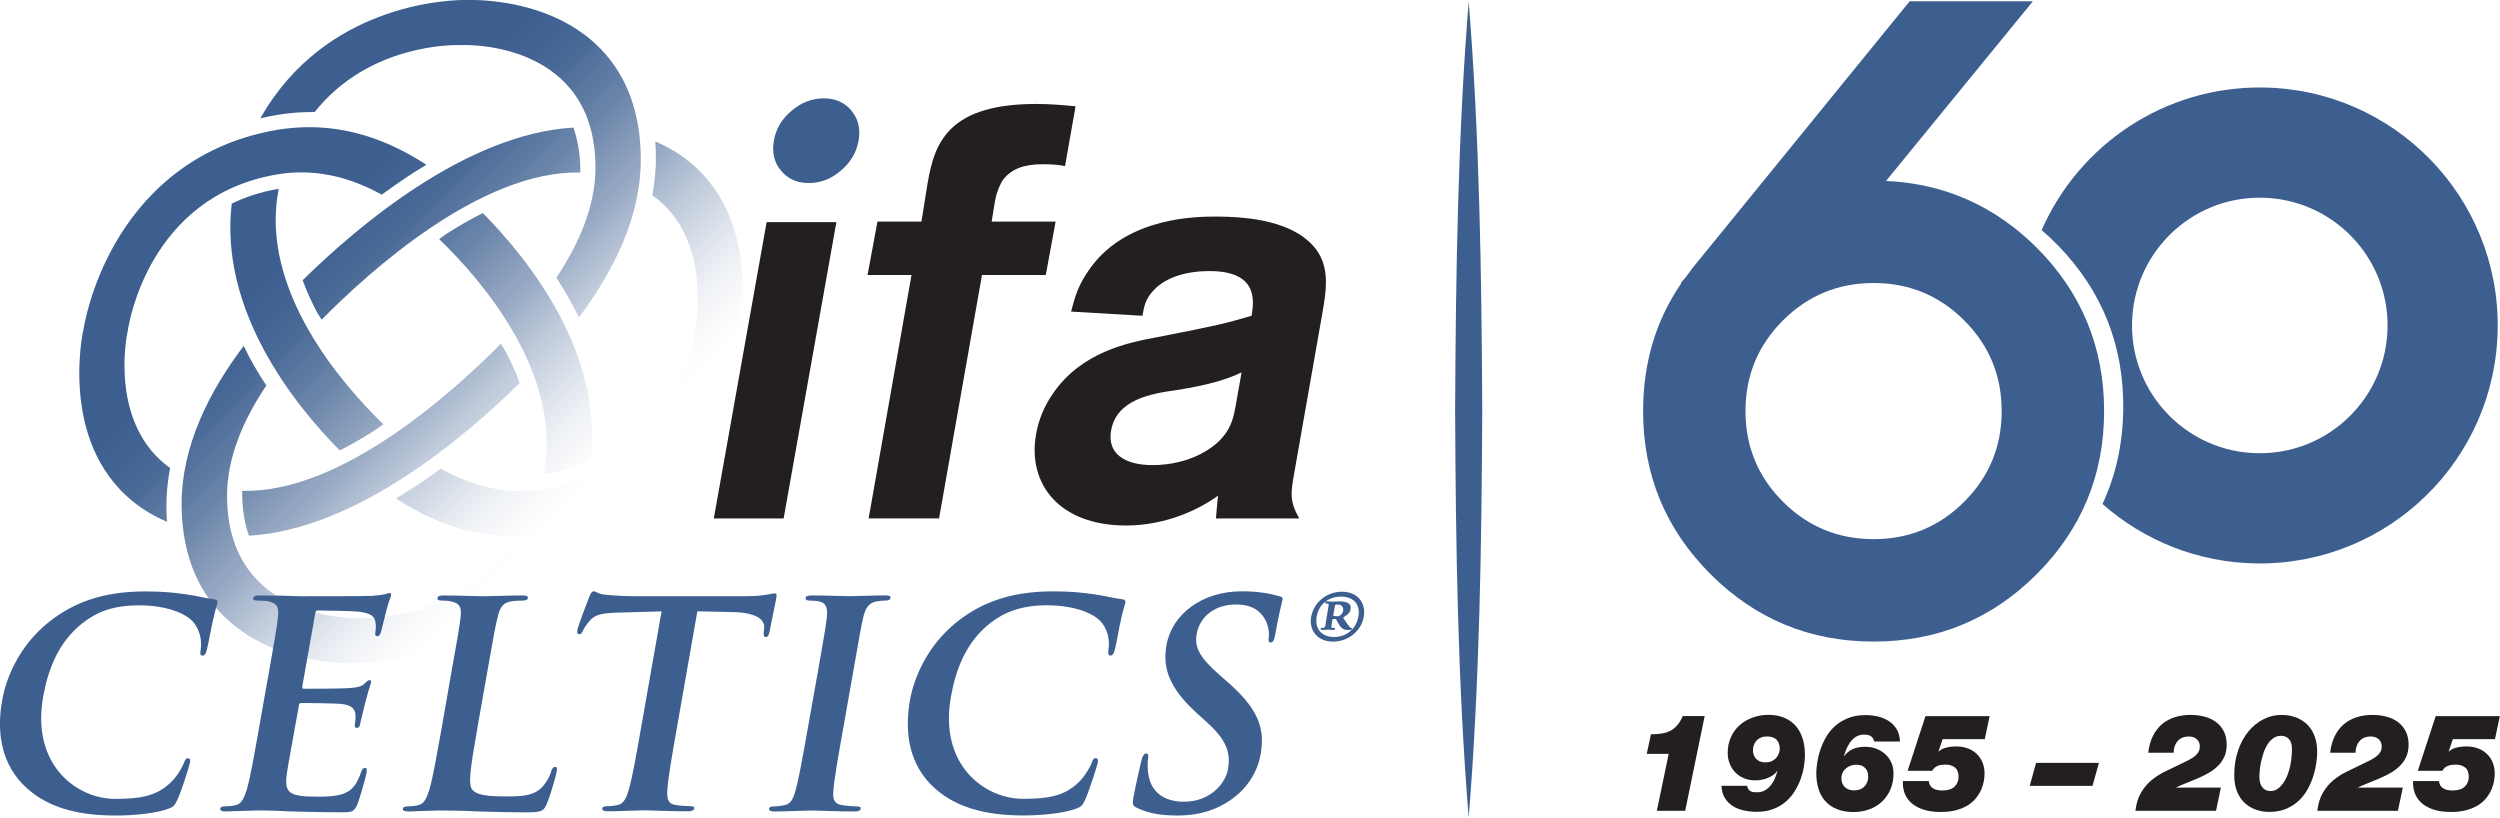 <svg xmlns="http://www.w3.org/2000/svg" xmlns:xlink="http://www.w3.org/1999/xlink" id="Capa_2" viewBox="0 0 414.64 135.6"><defs><style>      .cls-1 {        fill: url(#linear-gradient-2);      }      .cls-2 {        fill: #231f20;      }      .cls-3 {        fill: url(#linear-gradient-4);      }      .cls-4 {        fill: url(#linear-gradient-3);      }      .cls-5 {        fill: url(#linear-gradient-5);      }      .cls-6 {        fill: #231f20;      }      .cls-7 {        fill: url(#linear-gradient-8);      }      .cls-8 {        fill: url(#linear-gradient-7);      }      .cls-9 {        fill: url(#linear-gradient-6);      }      .cls-10 {        fill: #3d5f90;      }      .cls-11 {        fill: url(#linear-gradient);      }    </style><linearGradient id="linear-gradient" x1="85.97" y1="94.92" x2="40.57" y2="49.52" gradientUnits="userSpaceOnUse"><stop offset="0" stop-color="#fff" stop-opacity="0"></stop><stop offset=".13" stop-color="#d3dae5" stop-opacity=".23"></stop><stop offset=".32" stop-color="#9daec7" stop-opacity=".5"></stop><stop offset=".5" stop-color="#738baf" stop-opacity=".72"></stop><stop offset=".68" stop-color="#55739d" stop-opacity=".87"></stop><stop offset=".85" stop-color="#436493" stop-opacity=".97"></stop><stop offset="1" stop-color="#3d5f90"></stop></linearGradient><linearGradient id="linear-gradient-2" x1="85.07" y1="95.82" x2="39.67" y2="50.42" xlink:href="#linear-gradient"></linearGradient><linearGradient id="linear-gradient-3" x1="119.2" y1="61.69" x2="73.8" y2="16.29" xlink:href="#linear-gradient"></linearGradient><linearGradient id="linear-gradient-4" x1="89.57" y1="91.32" x2="44.17" y2="45.91" xlink:href="#linear-gradient"></linearGradient><linearGradient id="linear-gradient-5" x1="109.02" y1="71.87" x2="63.62" y2="26.47" xlink:href="#linear-gradient"></linearGradient><linearGradient id="linear-gradient-6" x1="108.13" y1="72.77" x2="62.72" y2="27.36" xlink:href="#linear-gradient"></linearGradient><linearGradient id="linear-gradient-7" x1="104.52" y1="76.37" x2="59.12" y2="30.97" xlink:href="#linear-gradient"></linearGradient><linearGradient id="linear-gradient-8" x1="74.89" y1="106.01" x2="29.48" y2="60.6" xlink:href="#linear-gradient"></linearGradient></defs><g id="Layer_1"><g><g><path class="cls-10" d="M375.26,14.51c-16.34-.19-30.47,9.57-36.64,23.66.92.79,1.82,1.63,2.7,2.52,7.35,7.57,10.96,16.64,10.83,27.21-.07,5.7-1.22,10.93-3.44,15.69,6.84,6.03,15.79,9.74,25.62,9.86,21.8.25,39.67-17.21,39.93-39.01.25-21.8-17.21-39.67-39.01-39.93ZM374.55,75.17c-11.7-.14-21.08-9.73-20.94-21.44.14-11.7,9.73-21.08,21.44-20.94,11.7.14,21.08,9.73,20.94,21.44-.14,11.7-9.73,21.08-21.44,20.94Z"></path><path class="cls-10" d="M337.17.21l-24.36,29.8c9.69.44,18.03,4.14,25.02,11.09,7.43,7.48,11.15,16.51,11.15,27.08s-3.73,19.59-11.18,27.05c-7.46,7.46-16.47,11.18-27.05,11.18s-19.59-3.73-27.05-11.18c-7.46-7.46-11.18-16.47-11.18-27.05,0-7.97,2.1-15.02,6.31-21.17l-.07-.07.86-1c.71-1.02,1.48-2.01,2.32-2.99L316.73.21h20.45ZM310.75,89.42c5.88,0,10.9-2.07,15.03-6.21,4.14-4.14,6.21-9.15,6.21-15.03s-2.07-10.9-6.21-15.03c-4.14-4.14-9.15-6.21-15.03-6.21s-10.9,2.07-15.04,6.21-6.21,9.15-6.21,15.03,2.07,10.9,6.21,15.03c4.14,4.14,9.15,6.21,15.04,6.21Z"></path></g><path class="cls-10" d="M243.59.26c1.8,22.19,2.14,45.37,2.25,67.67-.1,22.31-.44,45.47-2.25,67.67-1.82-22.19-2.15-45.37-2.25-67.67.11-22.31.45-45.47,2.25-67.67h0Z"></path><g><path class="cls-11" d="M45.86,21.55c-14.55,2.52-22.54,11.53-26.67,18.67-4.14,7.14-5.26,13.77-5.39,14.67l-.06.22c-.17.89-1.38,7.49.26,14.65,1.34,5.87,4.87,13.01,13.7,16.78-.07-.85-.1-1.7-.1-2.63,0-2.05.21-4.15.61-6.29-10.03-7.16-7.25-21.6-7.1-22.33l.11-.58c.13-.89,3.43-22.11,24.62-25.76,6.4-1.11,12.28.45,17.47,3.34,2.51-1.83,4.96-3.5,7.4-4.96-5.6-3.67-12.12-6.24-19.44-6.24-1.77,0-3.57.16-5.44.46"></path><path class="cls-1" d="M40.18,81.41c0,.1-.01.22-.01.36,0,2.75.41,5.09,1.12,7.08,17.76-1,35.84-16.39,44.91-25.32-.64-1.78-1.44-3.53-2.34-5.22-.25-.43-.53-.87-.78-1.3-7.81,7.88-26.42,24.81-42.88,24.4"></path><path class="cls-4" d="M77.94,0h-.24c-.86-.04-7.42-.07-14.97,2.85-6.26,2.39-14.15,7.2-19.55,16.78.88-.21,1.77-.39,2.68-.56,2.1-.36,4.22-.5,6.33-.49,9.06-11.42,23.3-11.13,24.04-11.1h.59c.88-.04,21.94-.45,21.94,20.32,0,6.27-2.65,12.5-6.48,18.25,1.42,2.2,2.66,4.39,3.74,6.59,5.87-7.81,10.26-16.78,10.26-26.15,0-14.26-7.79-20.74-14.33-23.65C86.02.22,80.11,0,78.34,0h-.41"></path><path class="cls-3" d="M45.86,31.38c-2.82.5-5.28,1.34-7.43,2.4-2.08,17.77,10.4,33.33,17.92,40.93,1.94-.97,3.83-2.1,5.7-3.27.52-.35,1.02-.71,1.53-1.07-6.69-6.48-20.66-22.3-17.36-39.02-.12,0-.25,0-.36.04"></path><path class="cls-5" d="M50.19,46.48c.67,1.79,1.46,3.53,2.34,5.23.25.43.52.88.82,1.31,7.79-7.91,26.42-24.81,42.9-24.4v-.36c0-2.75-.45-5.1-1.14-7.1-17.75,1.02-35.82,16.37-44.92,25.32"></path><path class="cls-9" d="M108.79,26.07c0,2.08-.21,4.18-.59,6.32,10.02,7.15,7.22,21.61,7.07,22.38l-.1.54c-.14.89-3.43,22.13-24.61,25.78-6.39,1.12-12.28-.48-17.45-3.35-2.53,1.84-4.98,3.46-7.42,4.93,6.94,4.58,15.33,7.43,24.86,5.81,14.57-2.52,22.54-11.55,26.68-18.69,4.14-7.16,5.24-13.77,5.38-14.65l.04-.23c.18-.91,1.38-7.51-.29-14.67-1.34-5.84-4.84-13.02-13.68-16.78.07.87.1,1.72.1,2.61"></path><path class="cls-8" d="M74.35,38.59c-.5.36-1.03.68-1.51,1.07,6.72,6.45,20.66,22.3,17.34,39,.14,0,.26,0,.38-.03,2.82-.48,5.27-1.32,7.42-2.38,2.09-17.77-10.39-33.33-17.9-40.91-1.95.96-3.86,2.06-5.73,3.26"></path><path class="cls-7" d="M30.12,83.49c0,14.25,7.82,20.74,14.36,23.67,6.57,2.9,13.13,2.89,14.01,2.84h.21c.89.04,7.45.06,15-2.84,6.25-2.41,14.15-7.22,19.52-16.79-.84.19-1.77.39-2.66.56-2.09.36-4.21.5-6.32.48-9.08,11.4-23.34,11.12-24.08,11.12h-.54c-.86.02-21.96.45-21.96-20.33,0-6.25,2.65-12.51,6.51-18.26-1.45-2.19-2.72-4.4-3.75-6.57-5.9,7.79-10.27,16.77-10.3,26.13"></path></g><polygon class="cls-2" points="138.72 36.84 129.97 85.99 118.39 85.99 127.15 36.84 138.72 36.84"></polygon><path class="cls-2" d="M162.87,45.61l-7.12,40.37h-11.68l7.11-40.37h-7.29l1.64-8.86h7.3l.8-5.03c1.1-6.89,2.46-14.48,18.22-14.48,2.32,0,4.45.19,6.54.39l-1.75,9.92c-.92-.19-1.99-.31-3.64-.31-3.11,0-5.09.7-6.56,2.46-.5.67-1.14,2.12-1.4,3.57l-.57,3.48h10.61l-1.63,8.86h-10.6Z"></path><path class="cls-2" d="M177.65,51.67c.62-2.43,1.18-4.48,3.24-7.29,6.16-8.46,17.72-8.46,20.83-8.46,4.69,0,10.22.58,14.05,3.11,5.13,3.48,4.42,8.05,3.48,13.33l-4.53,25.75c-.66,3.68-.87,4.95.76,7.88h-13.81c.11-1.17.25-3.11.36-3.79-2.89,2.15-8.54,4.96-15.26,4.96-10.99,0-16.4-6.8-14.93-15.15.42-2.45,1.4-4.69,2.72-6.63,4.74-7,12.5-8.56,17.34-9.45,10.36-2.03,11.17-2.24,15.68-3.56.42-2.45,1.1-7.41-6.96-7.41-4.86,0-7.76,1.56-9.22,3.12-1.53,1.56-1.66,2.92-1.91,4.29l-11.84-.69ZM205.92,61.77c-2.54,1.19-5.32,2.05-10.72,2.92-4.29.59-10.01,1.56-10.92,6.72-.66,3.79,2.2,5.73,6.88,5.73,5.92,0,10.61-2.73,12.36-5.63.93-1.46,1.19-2.92,1.45-4.39l.95-5.35Z"></path><path class="cls-10" d="M141.24,18.37c-1.14-1.38-2.69-2.06-4.62-2.06s-3.72.69-5.34,2.06c-1.62,1.35-2.6,3.04-2.93,4.97-.34,1.94.04,3.6,1.18,4.95,1.14,1.4,2.67,2.07,4.61,2.07s3.71-.67,5.33-2.07c1.61-1.35,2.58-3.01,2.93-4.95.35-1.93-.05-3.62-1.17-4.97"></path><g><path class="cls-10" d="M3.78,130.08C-.14,126.02-.46,120.68.37,116.11c.55-3.23,2.54-8.83,7.82-13.01,3.99-3.12,8.81-5.01,15.89-5.01,2.93,0,4.66.19,6.79.48,1.76.24,3.2.66,4.6.81.5.05.66.28.6.56-.06.38-.3.95-.67,2.6-.39,1.58-.8,4.17-1.07,5.13-.17.7-.33,1.07-.74,1.07s-.42-.37-.3-1.02c.21-1.48-.13-3.13-1.09-4.37-1.25-1.67-4.74-2.95-9.09-2.95s-7.01,1.06-9.43,2.95c-4.02,3.18-5.72,7.68-6.53,12.27-1.98,11.29,5.61,16.88,11.96,16.88,4.21,0,6.85-.48,9.14-2.67.98-.89,1.83-2.26,2.17-3.1.29-.77.4-.97.78-.97.35,0,.38.34.31.71-.1.59-1.39,4.72-2.16,6.32-.37.8-.61,1.06-1.47,1.36-2.04.76-5.69,1.11-8.73,1.11-6.49,0-11.69-1.42-15.35-5.17"></path><path class="cls-10" d="M44.43,112.5c1.26-7.22,1.5-8.55,1.66-10.06.2-1.62-.04-2.36-1.56-2.7-.37-.09-1.16-.13-1.82-.13-.51,0-.79-.11-.71-.42.06-.36.39-.43,1.09-.43,1.29,0,2.66.04,3.83.04,1.25.04,2.31.09,2.98.09,1.51,0,10.94,0,11.86-.06.91-.07,1.69-.2,2.09-.27.24-.06.56-.21.8-.21.22,0,.25.21.2.44-.07.33-.39.9-.92,3.08-.14.48-.61,2.55-.8,3.12-.08.24-.23.53-.57.53-.32,0-.37-.25-.3-.67.05-.34.15-1.13,0-1.71-.17-.85-.56-1.43-2.87-1.7-.78-.1-5.73-.19-6.7-.19-.23,0-.35.13-.4.46l-2.13,12c-.05.32-.05.52.24.52,1.07,0,6.51,0,7.61-.12,1.16-.08,1.9-.21,2.4-.69.41-.36.64-.62.86-.62.2,0,.33.12.27.39-.05.29-.37,1.04-.99,3.46-.21.94-.67,2.84-.76,3.15-.05.4-.16.92-.59.92-.32,0-.38-.21-.35-.42.06-.5.15-1.09.11-1.7-.05-.96-.59-1.66-2.34-1.85-.87-.1-5.56-.16-6.7-.16-.24,0-.33.21-.35.5l-.68,3.72c-.27,1.62-1.1,5.97-1.29,7.34-.48,3.27.14,3.98,4.98,3.98,1.22,0,3.24,0,4.56-.56,1.34-.56,2.08-1.55,2.75-3.5.2-.53.33-.7.65-.7.38,0,.31.37.25.84-.22,1.1-1.16,4.34-1.55,5.28-.55,1.23-.99,1.23-2.78,1.23-3.57,0-6.14-.1-8.17-.14-2.04-.1-3.47-.16-4.92-.16-.51,0-1.57,0-2.71.06-1.08,0-2.33.1-3.28.1-.61,0-.91-.16-.85-.48.02-.22.25-.37.82-.37.71,0,1.31-.09,1.76-.2.97-.18,1.38-1.23,1.83-2.6.58-2,1.23-5.74,2.01-10.11l1.47-8.33Z"></path><path class="cls-10" d="M79.17,120.83c-1.06,6.08-1.64,9.37-.79,10.2.67.71,1.86,1.06,5.55,1.06,2.51,0,4.38-.07,5.78-1.34.68-.62,1.49-1.93,1.72-2.85.15-.42.29-.7.67-.7.31,0,.33.21.22.79-.09.53-1.04,4.1-1.69,5.45-.45,1.03-.75,1.29-3.2,1.29-3.4,0-5.86-.08-7.98-.14-2.12-.11-3.82-.16-5.78-.16-.52,0-1.55,0-2.7.05-1.09,0-2.33.11-3.28.11-.62,0-.93-.16-.87-.48.04-.22.25-.37.84-.37.72,0,1.27-.09,1.71-.2.99-.19,1.42-1.23,1.85-2.6.59-2,1.23-5.74,2.02-10.11l1.45-8.33c1.3-7.22,1.52-8.55,1.69-10.06.2-1.62-.04-2.36-1.56-2.69-.36-.1-.91-.14-1.52-.14-.54,0-.8-.11-.74-.42.07-.36.41-.43,1.11-.43,2.23,0,5.19.13,6.46.13,1.15,0,4.63-.13,6.5-.13.64,0,.97.07.92.43-.06.32-.38.42-.94.42-.53,0-1.29.04-1.88.14-1.33.23-1.84,1.03-2.21,2.69-.39,1.51-.61,2.84-1.89,10.06l-1.47,8.33Z"></path><path class="cls-10" d="M109.72,101.4l-7.09.2c-2.78.08-3.93.31-4.84,1.37-.6.71-.95,1.27-1.11,1.65-.17.38-.33.57-.61.57-.34,0-.39-.23-.29-.77.14-.75,1.79-5.06,1.96-5.44.25-.64.45-.91.74-.91.37,0,.75.48,1.94.56,1.33.16,3.12.25,4.7.25h18.76c1.51,0,2.58-.13,3.32-.25.72-.13,1.11-.22,1.31-.22.35,0,.34.27.21,1-.19.98-.9,4.26-1.11,5.48-.13.49-.28.76-.55.76-.39,0-.45-.23-.37-.94l.05-.52c.13-1.23-.92-2.56-5.12-2.67l-5.96-.13-3.41,19.43c-.77,4.37-1.43,8.11-1.56,10.15-.09,1.33,0,2.37,1.41,2.55.62.11,1.67.19,2.37.19.52,0,.73.15.69.37-.06.32-.48.48-.99.48-3.13,0-6.08-.16-7.41-.16-1.09,0-4.09.16-6,.16-.6,0-.92-.16-.87-.48.04-.22.27-.37.85-.37.69,0,1.3-.09,1.72-.19.99-.19,1.45-1.23,1.84-2.6.59-2,1.24-5.74,2.01-10.11l3.42-19.43Z"></path><path class="cls-10" d="M135.46,112.5c1.28-7.22,1.49-8.55,1.67-10.06.18-1.62-.15-2.41-1.14-2.65-.49-.15-1.11-.18-1.68-.18-.47,0-.74-.11-.69-.49.07-.29.47-.37,1.22-.37,1.8,0,4.75.13,6.14.13,1.18,0,4-.13,5.79-.13.62,0,.98.07.92.37-.05.38-.34.49-.84.49-.46,0-.84.04-1.43.13-1.32.24-1.86,1.04-2.26,2.7-.34,1.51-.59,2.84-1.84,10.06l-1.47,8.33c-.83,4.6-1.48,8.35-1.64,10.38-.08,1.29.1,2.14,1.48,2.33.66.11,1.68.2,2.38.2.53,0,.74.15.69.37-.04.32-.45.48-.96.48-3.13,0-6.11-.16-7.38-.16-1.08,0-4.1.16-6.01.16-.61,0-.91-.16-.86-.48.03-.22.26-.37.83-.37.72,0,1.28-.09,1.73-.2,1-.18,1.42-.97,1.81-2.36.57-1.99,1.23-5.74,2.05-10.34l1.48-8.33Z"></path><path class="cls-10" d="M154.35,130.08c-3.94-4.07-4.22-9.4-3.42-13.98.57-3.23,2.58-8.83,7.85-13.01,3.97-3.12,8.81-5.01,15.86-5.01,2.95,0,4.67.19,6.81.48,1.75.24,3.18.66,4.6.81.51.05.65.28.61.56-.06.38-.33.95-.69,2.6-.37,1.58-.79,4.17-1.04,5.13-.19.7-.35,1.07-.77,1.07-.37,0-.41-.37-.31-1.02.23-1.48-.1-3.13-1.06-4.37-1.28-1.67-4.74-2.95-9.12-2.95-4.12,0-7.01,1.06-9.43,2.95-4.04,3.18-5.72,7.68-6.53,12.27-1.99,11.29,5.61,16.88,11.96,16.88,4.22,0,6.86-.48,9.15-2.67.95-.89,1.8-2.26,2.17-3.1.25-.77.39-.97.77-.97.33,0,.38.34.32.71-.11.59-1.42,4.72-2.17,6.32-.37.8-.6,1.06-1.49,1.36-2.03.76-5.67,1.11-8.69,1.11-6.49,0-11.71-1.42-15.37-5.17"></path><path class="cls-10" d="M188.62,134.01c-.73-.33-.83-.57-.66-1.6.47-2.6,1.17-5.45,1.34-6.21.17-.71.42-1.23.78-1.23.44,0,.4.42.34.79-.1.61-.09,1.63,0,2.41.44,3.52,3.01,4.8,5.95,4.8,4.25,0,6.84-2.89,7.31-5.41.38-2.32.06-4.53-3.31-7.58l-1.88-1.71c-4.49-4.08-5.71-7.4-5.03-11.23.91-5.2,5.93-8.97,12.52-8.97,3.09,0,4.98.48,6.18.81.42.09.63.23.55.58-.1.61-.54,1.99-1.19,5.69-.17,1.04-.4,1.41-.77,1.41-.33,0-.43-.28-.31-.85.06-.44.07-1.91-.71-3.12-.55-.91-1.67-2.33-4.75-2.33-3.52,0-6.01,2.04-6.5,4.89-.39,2.18.4,3.82,3.83,6.83l1.13,1c4.98,4.3,6.46,7.55,5.65,12.08-.47,2.75-2.11,6-5.92,8.22-2.63,1.54-5.37,1.98-7.87,1.98-2.73,0-4.82-.35-6.68-1.25"></path><path class="cls-10" d="M217.46,102.31c.43-2.42,2.61-4.17,5.11-4.17s4.04,1.75,3.62,4.17c-.4,2.33-2.58,4.11-5.09,4.11s-4.03-1.78-3.64-4.11M225.3,102.27c.36-2.05-.83-3.32-2.89-3.32s-3.68,1.27-4.03,3.32c-.36,1.98.81,3.38,2.9,3.38s3.66-1.4,4.01-3.38M220.16,101.6l.2-1.2c.06-.27-.13-.32-.51-.32-.04,0-.08-.05-.06-.15.02-.14.13-.19.28-.19h.17c.11,0,.47.05.8.05.43,0,.63-.05,1.1-.05.81,0,2.06.14,1.87,1.28-.08.49-.34.86-1.25,1.42l.67.99c.5.71.59.71.68.71.1,0,.14.06.12.14-.02.15-.08.2-.45.2-.62,0-1.13.04-1.7-.9l-.5-.9h-.57l-.07.41c-.15.86-.13.97-.08,1.02.08.03.32.03.46.03.09,0,.13,0,.12.14-.03.15-.14.2-.21.2h-.19c-.11,0-.53-.05-.77-.05-.13,0-.62.05-.72.05h-.22c-.09,0-.32-.05-.31-.2.02-.08.08-.14.17-.14.43,0,.49,0,.58-.26.09-.26.1-.58.22-1.24l.18-1.04ZM221.11,102.08c.12.09.46.13.67.13.13,0,.26,0,.41-.1.28-.15.5-.44.59-.82.07-.58-.26-1.03-.91-1.03-.06,0-.34,0-.43.1l-.32,1.71Z"></path></g><g><g><path class="cls-6" d="M276.76,125.03h-3.64l.7-3.25c.62,0,1.19-.04,1.73-.11.53-.08,1.02-.23,1.46-.45s.83-.54,1.18-.94c.35-.4.65-.91.9-1.52h3.64l-3.23,15.72h-4.7l1.96-9.44Z"></path><path class="cls-6" d="M289.76,130.34c.03.14.08.28.14.42s.18.28.36.42c.12.09.28.15.46.18.19.03.43.04.74.04.48,0,.91-.1,1.27-.32s.69-.49.96-.83c.27-.34.5-.72.68-1.13.18-.41.32-.83.41-1.23h-.05c-.14.23-.33.43-.59.62s-.55.35-.87.49c-.32.14-.67.24-1.04.32-.37.08-.73.11-1.09.11-.68,0-1.29-.11-1.85-.34-.56-.23-1.04-.54-1.45-.95-.41-.41-.72-.89-.95-1.45-.23-.56-.34-1.17-.34-1.83,0-.96.18-1.84.54-2.62s.85-1.45,1.47-1.99c.62-.54,1.34-.96,2.16-1.25.82-.29,1.69-.44,2.61-.44s1.7.14,2.44.42c.74.28,1.37.7,1.91,1.25.54.56.95,1.25,1.24,2.09.29.83.44,1.8.44,2.9,0,.59-.06,1.23-.17,1.92-.11.69-.3,1.39-.55,2.09-.26.7-.59,1.37-.99,2.02-.41.65-.9,1.22-1.49,1.73-.59.51-1.28.91-2.07,1.21s-1.69.45-2.7.45c-.71,0-1.41-.07-2.1-.21-.69-.14-1.31-.38-1.85-.71-.54-.33-.99-.77-1.34-1.32-.35-.55-.55-1.24-.58-2.07h4.25ZM293.97,126.19c.3-.17.54-.37.72-.61.18-.24.31-.49.38-.73.08-.25.11-.46.11-.62,0-.69-.18-1.21-.54-1.56-.36-.34-.88-.52-1.56-.52-.42,0-.78.07-1.07.2s-.53.31-.72.53c-.19.22-.33.47-.42.75-.09.28-.13.56-.13.85,0,.12.02.29.07.52.05.23.14.44.28.65.14.21.35.39.63.55.28.16.64.24,1.09.24s.85-.08,1.15-.25Z"></path><path class="cls-6" d="M310.84,122.96c-.08-.36-.24-.64-.5-.83-.25-.2-.65-.29-1.17-.29-1.55,0-2.66,1.18-3.34,3.55h.04c.39-.5.86-.88,1.4-1.14.54-.26,1.23-.39,2.08-.39.65,0,1.26.1,1.83.32s1.07.51,1.49.89c.42.38.76.85,1.01,1.39.25.54.37,1.15.37,1.83,0,.98-.17,1.86-.51,2.64-.34.78-.8,1.45-1.39,2.01-.59.56-1.29.99-2.1,1.29-.81.3-1.69.45-2.64.45-1.09,0-2.02-.17-2.8-.5-.78-.33-1.42-.78-1.92-1.36s-.86-1.25-1.1-2.04c-.23-.79-.35-1.64-.35-2.54,0-.48.05-1.06.15-1.73.1-.67.26-1.36.5-2.08.23-.72.54-1.42.94-2.12.39-.7.89-1.32,1.5-1.87.61-.55,1.33-.99,2.17-1.33.83-.34,1.81-.51,2.93-.51.68,0,1.35.08,2.01.23.66.15,1.26.4,1.8.74.53.34.97.79,1.32,1.34.35.56.53,1.25.56,2.08h-4.27ZM307,126.98c-.29.09-.55.23-.78.41-.23.18-.43.41-.58.7s-.23.63-.23,1.04c0,.57.19,1.04.56,1.41.38.37.88.55,1.51.55.75,0,1.34-.22,1.75-.65s.62-.96.62-1.58c0-.11-.01-.27-.03-.5-.02-.23-.1-.45-.24-.68-.14-.23-.34-.42-.61-.59-.27-.17-.66-.25-1.15-.25-.27,0-.55.04-.84.13Z"></path><path class="cls-6" d="M329.2,122.59h-7l-.7,2.06h.04c.27-.29.67-.5,1.2-.64.53-.14,1.11-.21,1.74-.21.68,0,1.3.11,1.87.32.57.21,1.07.51,1.48.9.41.39.74.87.97,1.42.23.56.35,1.17.35,1.85,0,.35-.04.75-.11,1.21-.08.46-.21.92-.41,1.39-.2.47-.47.93-.81,1.38-.35.45-.79.85-1.32,1.21-.53.35-1.18.64-1.94.86-.76.22-1.65.33-2.68.33-1.2,0-2.22-.15-3.04-.45-.82-.3-1.48-.69-1.97-1.17s-.83-1.03-1.03-1.65c-.2-.62-.27-1.23-.23-1.85h4.29c.06.57.31.98.74,1.22.21.12.44.21.69.26.25.05.51.08.78.08.92,0,1.6-.21,2.05-.63s.68-.97.68-1.65-.2-1.22-.61-1.54c-.41-.32-.92-.47-1.54-.47-.2,0-.4.01-.62.03-.22.02-.43.07-.63.15-.2.08-.39.18-.56.32-.17.14-.31.31-.42.52h-4.07l2.96-9.06h10.64l-.81,3.84Z"></path><path class="cls-6" d="M356.3,124.83c.12-1.05.38-1.97.77-2.76.39-.78.89-1.43,1.5-1.95.61-.52,1.32-.91,2.12-1.16.81-.26,1.68-.39,2.63-.39.77,0,1.51.09,2.24.27.72.18,1.36.47,1.92.87.56.4,1,.91,1.33,1.54.33.62.5,1.37.5,2.25,0,.77-.13,1.44-.39,2.01s-.61,1.08-1.05,1.51-.94.82-1.51,1.15c-.57.33-1.17.63-1.8.9-.63.27-1.25.53-1.87.77-.63.24-1.21.49-1.75.75v.04h7.41l-.81,3.84h-13.37c.15-1.2.46-2.21.93-3,.47-.8,1.03-1.47,1.69-2.03.66-.56,1.4-1.04,2.2-1.43.81-.4,1.64-.8,2.5-1.21.57-.27,1.07-.52,1.49-.73s.77-.44,1.05-.67c.28-.23.48-.47.62-.73.14-.26.2-.58.2-.94,0-.18-.03-.36-.1-.54-.07-.18-.17-.35-.32-.51-.14-.16-.33-.28-.55-.38-.23-.1-.51-.15-.84-.15-.42,0-.79.07-1.11.21-.32.14-.58.34-.79.59-.21.25-.37.54-.47.86-.11.32-.16.67-.16,1.03h-4.2Z"></path><path class="cls-6" d="M371.21,124.42c.44-1.23,1.02-2.29,1.74-3.15s1.55-1.53,2.5-2c.94-.47,1.91-.7,2.92-.7.87,0,1.68.14,2.41.41s1.36.67,1.89,1.19c.53.52.93,1.16,1.22,1.93.29.77.43,1.66.43,2.67,0,.48-.04,1.06-.14,1.73-.09.67-.25,1.37-.47,2.11-.23.74-.53,1.47-.92,2.19s-.87,1.37-1.46,1.94c-.59.57-1.29,1.03-2.11,1.39-.82.35-1.77.53-2.86.53-.72,0-1.43-.11-2.12-.34-.69-.23-1.31-.58-1.86-1.07-.55-.49-.99-1.12-1.32-1.89-.33-.77-.5-1.7-.5-2.8,0-1.52.22-2.9.66-4.13ZM374.8,129.56c.04.29.14.56.27.8.14.24.33.44.58.6.25.16.57.24.96.24.5,0,.96-.18,1.39-.55s.8-.87,1.12-1.5c.32-.63.56-1.37.74-2.22.18-.85.27-1.77.27-2.75,0-.72-.17-1.26-.5-1.61s-.77-.53-1.31-.53c-.5,0-.93.14-1.3.41-.37.27-.69.62-.96,1.05-.27.43-.49.9-.65,1.41-.17.51-.3,1.02-.41,1.51-.1.5-.18.95-.21,1.37-.04.41-.06.73-.06.94,0,.27.02.55.07.85Z"></path><path class="cls-6" d="M386.47,124.83c.12-1.05.38-1.97.77-2.76.39-.78.89-1.43,1.5-1.95.61-.52,1.32-.91,2.12-1.16.81-.26,1.68-.39,2.63-.39.77,0,1.51.09,2.24.27.72.18,1.36.47,1.92.87.56.4,1,.91,1.33,1.54.33.62.5,1.37.5,2.25,0,.77-.13,1.44-.39,2.01s-.61,1.08-1.05,1.51c-.44.44-.94.82-1.51,1.15-.57.33-1.17.63-1.8.9-.63.27-1.25.53-1.87.77-.63.24-1.21.49-1.75.75v.04h7.41l-.81,3.84h-13.37c.15-1.2.46-2.21.93-3,.47-.8,1.03-1.47,1.69-2.03.66-.56,1.4-1.04,2.2-1.43.81-.4,1.64-.8,2.5-1.21.57-.27,1.07-.52,1.49-.73s.77-.44,1.05-.67c.28-.23.48-.47.62-.73.14-.26.2-.58.2-.94,0-.18-.03-.36-.1-.54-.07-.18-.17-.35-.32-.51-.14-.16-.33-.28-.55-.38-.23-.1-.51-.15-.84-.15-.42,0-.79.07-1.11.21-.32.14-.58.34-.79.59-.21.25-.37.54-.47.86-.11.32-.16.67-.16,1.03h-4.2Z"></path><path class="cls-6" d="M413.82,122.59h-7l-.7,2.06h.04c.27-.29.67-.5,1.2-.64s1.11-.21,1.74-.21c.68,0,1.3.11,1.87.32.57.21,1.07.51,1.48.9.41.39.74.87.97,1.42.23.56.35,1.17.35,1.85,0,.35-.04.75-.11,1.21-.08.46-.21.92-.41,1.39-.2.47-.47.93-.81,1.38-.35.45-.79.85-1.32,1.21-.53.35-1.18.64-1.94.86-.76.22-1.65.33-2.68.33-1.2,0-2.22-.15-3.04-.45-.82-.3-1.48-.69-1.97-1.17-.49-.48-.83-1.03-1.03-1.65s-.27-1.23-.23-1.85h4.29c.06.57.31.98.74,1.22.21.12.44.21.69.26.25.05.51.08.78.08.92,0,1.6-.21,2.05-.63.45-.42.68-.97.68-1.65s-.2-1.22-.61-1.54c-.41-.32-.92-.47-1.54-.47-.2,0-.4.01-.62.03-.22.02-.43.07-.63.15-.2.08-.39.18-.56.32-.17.14-.31.31-.42.52h-4.07l2.96-9.06h10.64l-.81,3.84Z"></path></g><polygon class="cls-6" points="347.05 130.34 336.64 130.34 337.7 126.53 348.12 126.53 347.05 130.34"></polygon></g></g></g></svg>